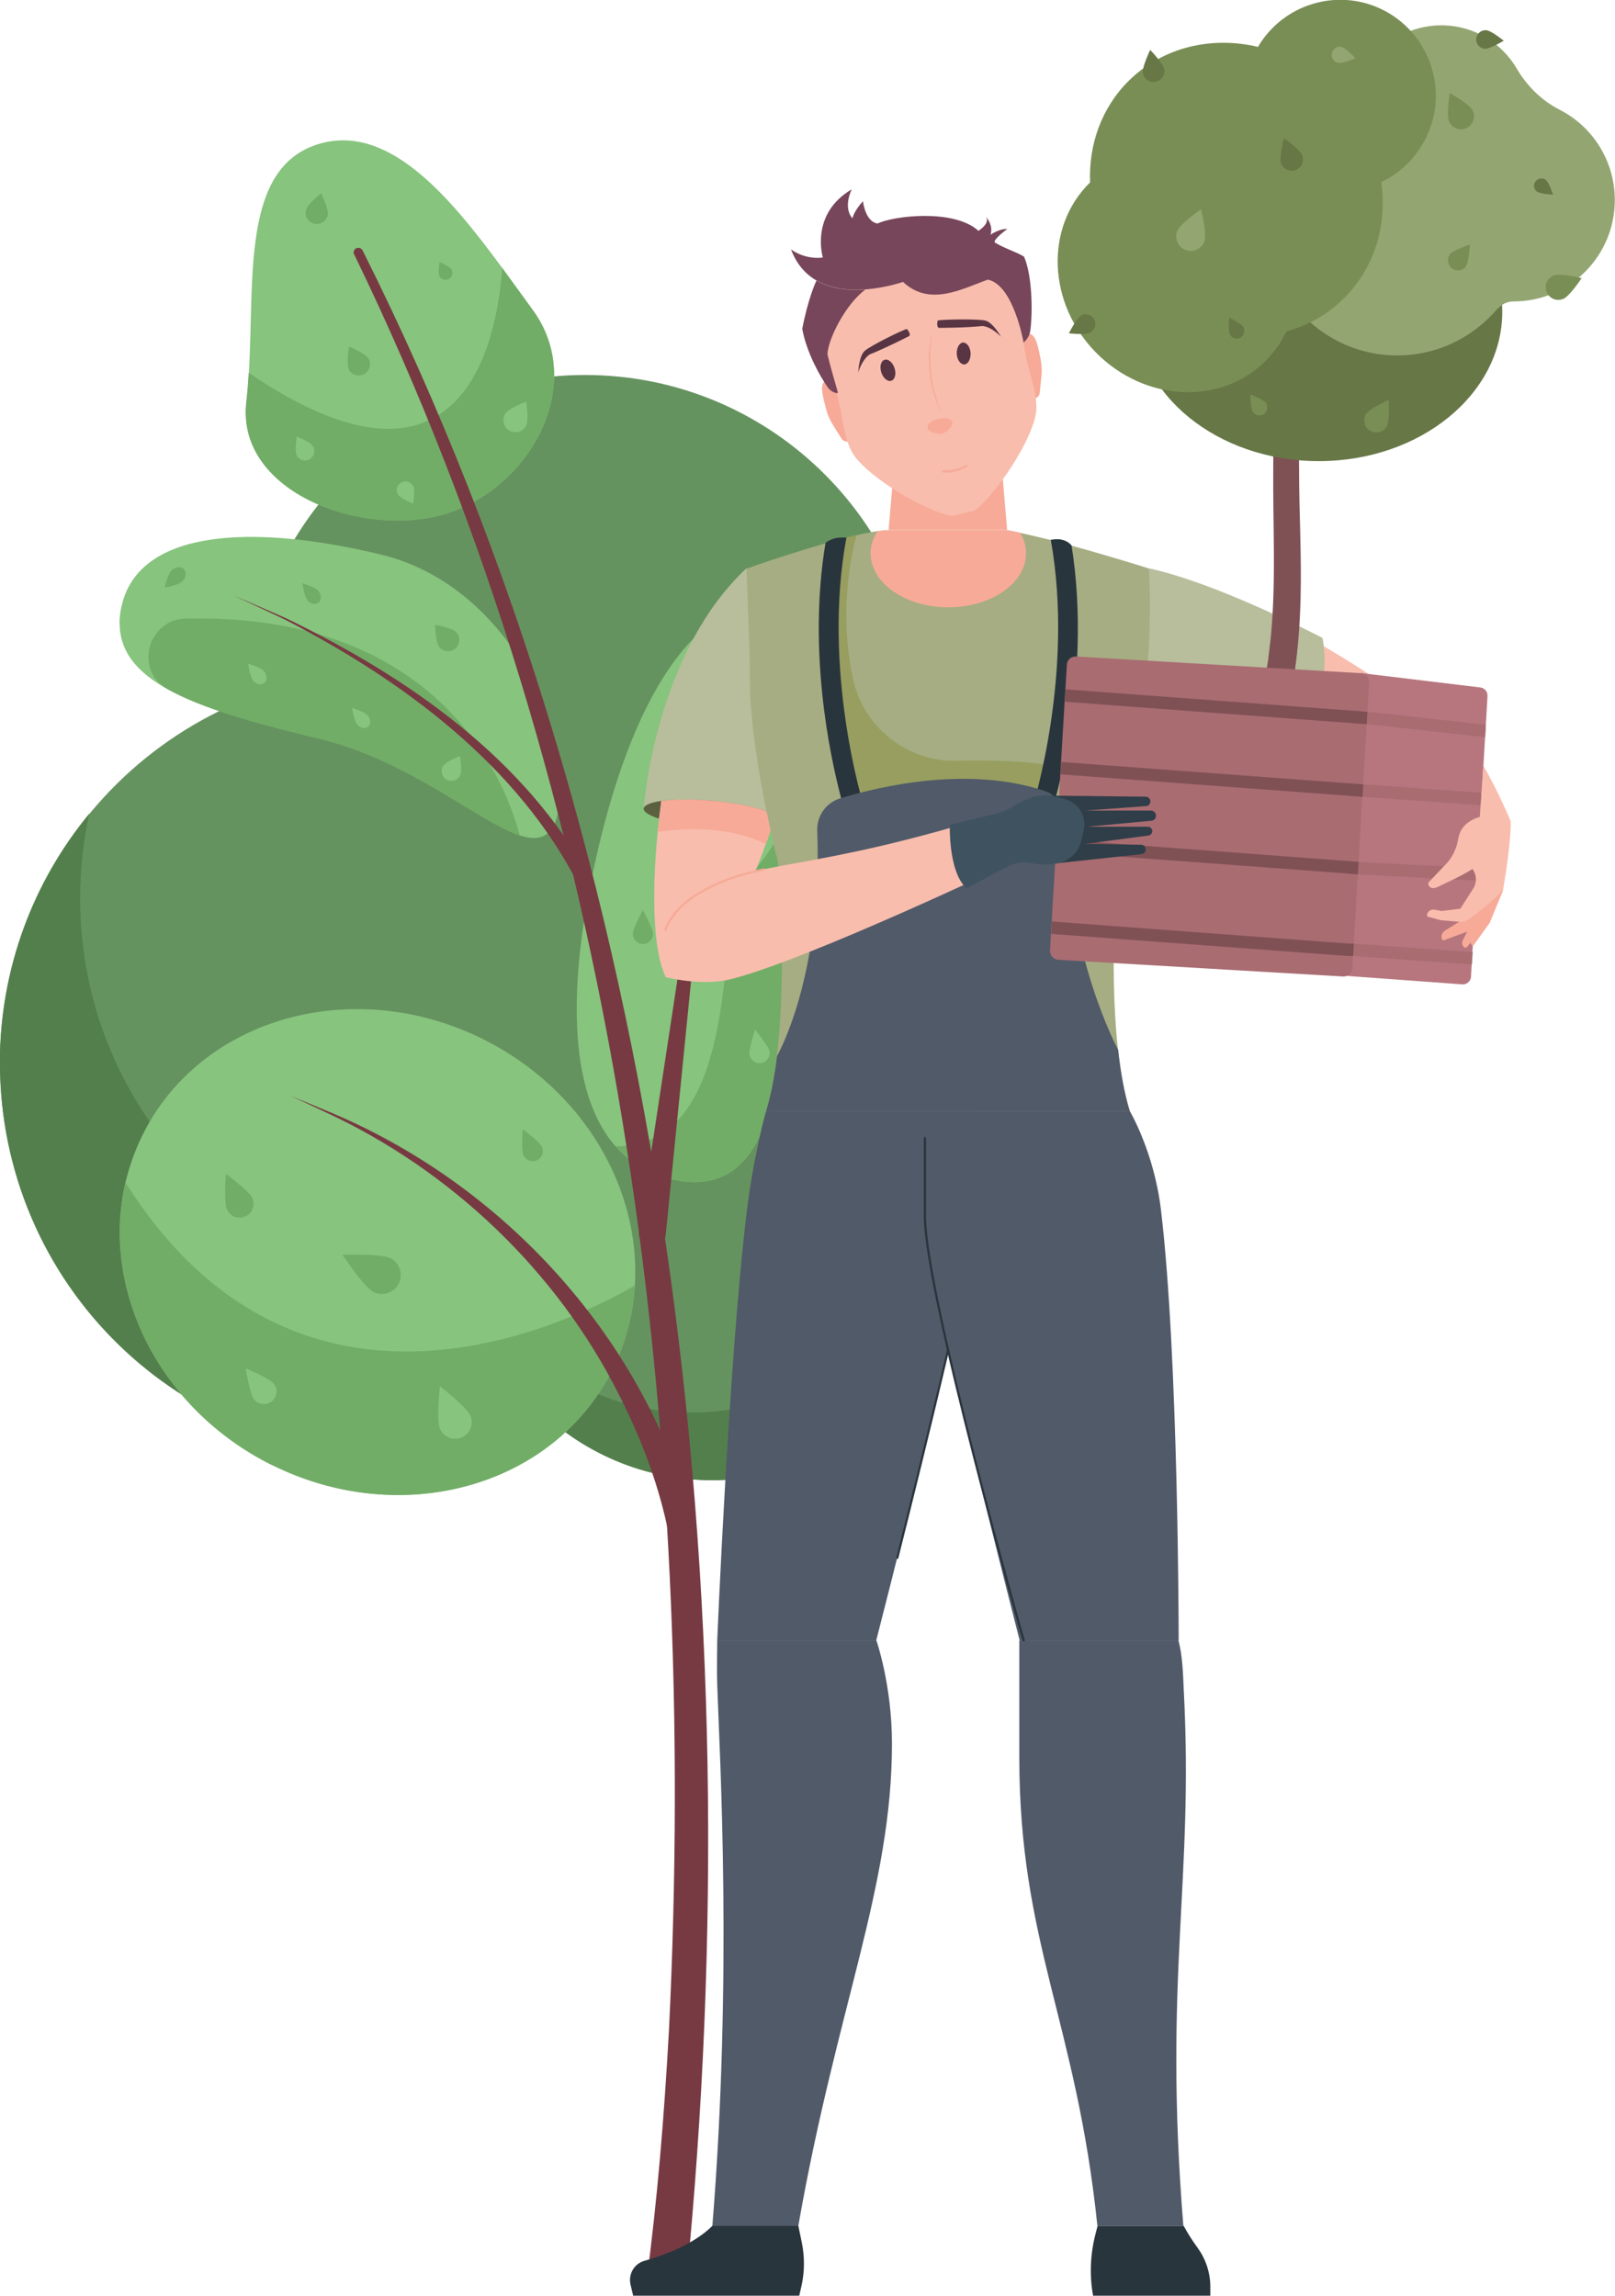 <svg xmlns="http://www.w3.org/2000/svg" width="422" height="600" viewBox="0 0 422 600" fill="none"><g clip-path="url(#clip0_407_2)"><path d="M125.559 377.77C180.558 364.88 214.719 309.737 201.86 254.604C189 199.472 133.99 165.229 78.991 178.119C23.992 191.01 -10.169 246.153 2.691 301.285C15.55 356.417 70.56 390.661 125.559 377.77Z" fill="#65935F"></path><path d="M-1.69873e-05 277.878C-1.69873e-05 334.483 45.801 380.396 102.27 380.396C151.106 380.396 191.965 346.06 202.045 300.147C183.304 322.858 154.971 337.328 123.214 337.328C66.745 337.328 20.943 291.416 20.943 234.859C20.943 227.207 21.775 219.801 23.341 212.639C8.71 230.347 -0.049 253.107 -0.049 277.927L-1.69873e-05 277.878Z" fill="#537F4C"></path><path d="M152.867 275.768C201.837 275.768 241.534 235.975 241.534 186.887C241.534 137.799 201.837 98.005 152.867 98.005C103.898 98.005 64.2 137.799 64.2 186.887C64.2 235.975 103.898 275.768 152.867 275.768Z" fill="#65935F"></path><path d="M246.162 346.781C260.027 313.539 244.384 275.324 211.223 261.426C178.061 247.527 139.939 263.208 126.074 296.45C112.209 329.691 127.852 367.906 161.013 381.805C194.175 395.703 232.297 380.023 246.162 346.781Z" fill="#65935F"></path><path d="M121.746 331.393C126.492 362.786 153.504 386.871 186.142 386.871C222.059 386.871 251.223 357.685 251.223 321.632C251.223 311.821 249.07 302.502 245.204 294.163C245.645 297.351 245.889 300.638 245.889 303.924C245.889 339.928 216.774 369.163 180.808 369.163C154.629 369.163 132.071 353.712 121.746 331.393Z" fill="#537F4C"></path><path d="M31.268 162.999C31.317 178.94 52.75 185.661 83.676 193.116C106.821 198.708 125.024 214.748 135.79 218.329C140.879 219.997 144.304 218.869 145.772 212.639C150.47 193.067 133.539 153.188 99.579 144.948C65.57 136.756 36.602 138.473 31.855 158.044C31.415 159.81 31.219 161.429 31.219 162.999H31.268Z" fill="#87C47E"></path><path d="M160.843 299.608C164.66 303.875 169.602 306.916 175.866 308.29C203.073 314.372 206.351 278.123 204.149 235.546C228.078 196.06 236.739 163.784 209.532 157.701C208.309 157.407 207.134 157.211 205.911 157.063C180.759 154.415 164.513 184.925 155.657 224.657C148.463 256.638 148.219 285.284 160.843 299.608Z" fill="#87C47E"></path><path d="M116.95 134.107C138.775 127.191 153.308 100.311 139.215 81.033C136.622 77.502 133.979 73.774 131.239 70.046C117.244 51.014 101.243 31.982 82.991 37.721C63.173 43.999 66.5 72.302 65.032 97.417C64.885 100.016 64.69 102.567 64.396 105.069C61.656 128.761 95.126 141.024 116.95 134.156V134.107Z" fill="#87C47E"></path><path d="M71.002 382.848C104.913 399.771 144.793 388.587 160.061 357.93C163.535 350.867 165.443 343.46 165.884 336.004C167.449 310.693 152.476 284.745 126.346 271.648C92.435 254.725 52.554 265.86 37.287 296.566C35.281 300.589 33.813 304.807 32.785 309.026C26.277 337.034 41.544 368.133 71.002 382.848Z" fill="#87C47E"></path><path d="M71.002 382.848C104.913 399.771 144.793 388.587 160.061 357.93C163.535 350.867 165.443 343.46 165.884 336.004C145.821 347.482 77.119 379.366 32.785 309.075C26.277 337.083 41.544 368.182 71.002 382.897V382.848Z" fill="#71AD66"></path><path d="M116.95 134.107C138.775 127.191 153.308 100.311 139.215 81.033C136.622 77.502 133.979 73.774 131.239 70.046C129.82 89.666 120.767 135.481 64.983 97.417C64.837 100.016 64.641 102.567 64.347 105.069C61.607 128.761 95.077 141.024 116.901 134.156L116.95 134.107Z" fill="#71AD66"></path><path d="M160.843 299.608C164.66 303.875 169.602 306.916 175.866 308.29C203.073 314.372 206.351 278.123 204.149 235.546C228.078 196.06 236.739 163.784 209.532 157.701C208.309 157.407 207.134 157.211 205.911 157.063C209.532 171.534 217.361 213.816 190.888 232.946C189.469 265.222 186.631 299.509 160.843 299.608Z" fill="#71AD66"></path><path d="M92.582 66.563C162.165 209.941 182.521 372.842 174.789 530.837C173.566 552.763 171.805 574.738 168.917 596.321H179.34C196.858 418.214 175.523 226.57 94.735 65.435C94.392 64.846 93.707 64.601 93.071 64.895C92.484 65.19 92.239 65.925 92.533 66.514L92.582 66.563Z" fill="#773A42"></path><path d="M48.493 161.674C38.608 161.92 35.036 175.213 43.697 180.069C52.995 185.268 66.941 189.094 83.676 193.116C106.821 198.708 125.024 214.748 135.79 218.329C132.658 206.164 116.363 160.105 48.493 161.674Z" fill="#71AD66"></path><path d="M181.689 399.918C169.26 350.474 131.728 309.271 85.046 290.19L75.847 286.364L84.85 290.582C117.684 305.739 145.527 332.178 161.773 364.601C167.743 376.275 172.441 388.931 174.838 401.439C175.768 406.001 182.717 404.578 181.689 399.967V399.918Z" fill="#773A42"></path><path d="M173.958 322.711L187.512 186.887L167.009 321.828C166.373 326.488 173.37 327.42 173.958 322.711Z" fill="#773A42"></path><path d="M154.482 230.052C137.356 198.267 106.528 176.929 74.819 161.625C70.219 159.565 65.57 157.603 60.922 155.592C65.473 157.75 70.072 159.81 74.623 162.018C105.255 177.861 135.398 200.082 151.253 231.426C152.084 233.682 155.559 232.26 154.482 230.052Z" fill="#773A42"></path><path d="M97.524 337.672C99.922 338.898 102.907 337.966 104.179 335.513C105.402 333.061 104.472 330.118 102.026 328.842C99.628 327.616 89.499 327.959 89.499 327.959C89.499 327.959 95.077 336.396 97.524 337.623V337.672Z" fill="#71AD66"></path><path d="M197.005 199.935C197.348 202.044 199.354 203.466 201.409 203.123C203.513 202.78 204.932 200.768 204.59 198.708C204.247 196.648 199.305 190.468 199.305 190.468C199.305 190.468 196.663 197.923 197.005 199.984V199.935Z" fill="#71AD66"></path><path d="M215.306 178.45C214.23 179.823 214.523 181.785 215.893 182.865C217.263 183.944 219.221 183.649 220.297 182.276C221.374 180.903 222.304 174.526 222.304 174.526C222.304 174.526 216.383 177.077 215.355 178.45H215.306Z" fill="#87C47E"></path><path d="M114.944 373.381C115.874 375.589 118.418 376.619 120.62 375.687C122.822 374.755 123.85 372.204 122.92 369.997C121.991 367.789 114.944 362.296 114.944 362.296C114.944 362.296 113.965 371.174 114.944 373.381Z" fill="#87C47E"></path><path d="M66.402 365.729C67.528 367.152 69.583 367.397 71.002 366.269C72.421 365.141 72.666 363.08 71.54 361.658C70.415 360.235 64.2 357.636 64.2 357.636C64.2 357.636 65.277 364.307 66.353 365.729H66.402Z" fill="#87C47E"></path><path d="M59.307 316.138C60.139 317.953 62.292 318.738 64.151 317.904C65.962 317.07 66.745 314.912 65.913 313.048C65.081 311.233 59.013 306.818 59.013 306.818C59.013 306.818 58.475 314.274 59.307 316.089V316.138Z" fill="#71AD66"></path><path d="M136.817 301.962C137.453 303.286 139.019 303.875 140.34 303.237C141.662 302.6 142.249 301.03 141.613 299.706C140.977 298.381 136.573 295.144 136.573 295.144C136.573 295.144 136.181 300.589 136.768 301.913L136.817 301.962Z" fill="#71AD66"></path><path d="M165.345 244.081C165.345 245.553 166.52 246.73 167.988 246.73C169.456 246.73 170.63 245.553 170.63 244.081C170.63 242.61 167.988 237.852 167.988 237.852C167.988 237.852 165.345 242.61 165.345 244.081Z" fill="#71AD66"></path><path d="M195.88 275.719C196.173 277.142 197.543 278.123 198.962 277.829C200.381 277.534 201.36 276.161 201.067 274.738C200.773 273.316 197.299 269.097 197.299 269.097C197.299 269.097 195.586 274.297 195.831 275.719H195.88Z" fill="#87C47E"></path><path d="M114.846 169.179C115.923 170.406 117.782 170.553 119.006 169.474C120.229 168.394 120.376 166.53 119.299 165.304C118.223 164.078 113.672 163.293 113.672 163.293C113.672 163.293 113.77 167.953 114.846 169.179Z" fill="#71AD66"></path><path d="M91.163 96.632C91.945 98.054 93.756 98.545 95.175 97.76C96.594 96.975 97.084 95.16 96.301 93.738C95.518 92.315 91.212 90.598 91.212 90.598C91.212 90.598 90.38 95.16 91.212 96.583L91.163 96.632Z" fill="#71AD66"></path><path d="M77.559 119.097C78.244 120.275 79.712 120.716 80.887 120.029C82.061 119.343 82.501 117.871 81.816 116.694C81.131 115.517 77.559 114.094 77.559 114.094C77.559 114.094 76.874 117.92 77.559 119.097Z" fill="#87C47E"></path><path d="M131.973 108.208C131.092 109.729 131.581 111.642 133.098 112.525C134.615 113.407 136.524 112.917 137.404 111.396C138.285 109.876 137.502 104.971 137.502 104.971C137.502 104.971 132.854 106.687 131.924 108.208H131.973Z" fill="#87C47E"></path><path d="M107.947 126.995C107.359 125.916 105.94 125.474 104.864 126.112C103.738 126.7 103.347 128.123 103.983 129.202C104.57 130.281 107.947 131.655 107.947 131.655C107.947 131.655 108.583 128.123 107.947 126.995Z" fill="#87C47E"></path><path d="M79.908 54.938C79.565 56.508 80.544 58.126 82.11 58.47C83.676 58.813 85.291 57.832 85.633 56.262C85.976 54.693 83.921 50.523 83.921 50.523C83.921 50.523 80.251 53.368 79.908 54.987V54.938Z" fill="#71AD66"></path><path d="M114.846 72.204C115.336 73.087 116.412 73.381 117.293 72.891C118.174 72.4 118.467 71.321 117.978 70.438C117.489 69.555 114.846 68.525 114.846 68.525C114.846 68.525 114.357 71.321 114.846 72.204Z" fill="#71AD66"></path><path d="M93.316 189.339C94.147 190.32 95.469 190.566 96.203 189.928C96.937 189.29 96.888 187.966 96.056 186.985C95.224 186.004 91.994 185.023 91.994 185.023C91.994 185.023 92.484 188.358 93.316 189.339Z" fill="#87C47E"></path><path d="M80.299 156.916C81.131 157.897 82.501 158.143 83.284 157.456C84.067 156.769 84.018 155.445 83.186 154.415C82.355 153.434 79.027 152.453 79.027 152.453C79.027 152.453 79.468 155.886 80.348 156.867L80.299 156.916Z" fill="#71AD66"></path><path d="M47.612 151.962C48.64 151.03 48.835 149.559 48.052 148.774C47.27 147.989 45.85 148.087 44.872 149.068C43.844 150 43.012 153.581 43.012 153.581C43.012 153.581 46.633 152.943 47.612 151.962Z" fill="#71AD66"></path><path d="M66.109 177.91C66.941 178.891 68.311 179.137 69.094 178.45C69.877 177.763 69.828 176.439 68.996 175.409C68.164 174.428 64.837 173.447 64.837 173.447C64.837 173.447 65.277 176.88 66.158 177.861L66.109 177.91Z" fill="#87C47E"></path><path d="M115.727 200.278C115.042 201.504 115.482 203.074 116.706 203.761C117.929 204.447 119.495 204.006 120.18 202.78C120.865 201.553 120.18 197.58 120.18 197.58C120.18 197.58 116.412 199.052 115.727 200.278Z" fill="#87C47E"></path><path d="M203.269 214.258C203.269 214.797 202.681 215.239 201.752 215.582C198.962 216.612 192.699 217.005 185.408 216.367C180.074 215.925 175.377 215.043 172.196 213.963C169.602 213.129 168.086 212.148 168.183 211.266C168.281 210.383 169.994 209.696 172.783 209.303C176.062 208.862 180.808 208.764 185.995 209.254C193.775 209.941 200.235 211.511 202.437 213.129C202.926 213.522 203.22 213.865 203.22 214.258H203.269Z" fill="#5B603F"></path><path d="M203.269 158.731V214.258C203.269 213.865 203.024 213.522 202.486 213.13C200.333 211.511 193.824 209.941 186.044 209.254C180.808 208.813 176.111 208.862 172.832 209.303C170.043 209.696 168.33 210.383 168.232 211.266C168.232 211.266 168.232 211.069 168.232 210.726C168.673 205.968 172.587 169.523 195.048 148.528L203.22 158.731H203.269Z" fill="#B8BD9B"></path><path d="M375.905 214.503L384.37 196.01C384.37 196.01 346.545 162.459 300.254 148.528C295.899 184.63 292.865 183.699 292.865 183.699C292.865 183.699 320.757 187.279 375.856 214.503H375.905Z" fill="#F8BDAD"></path><path d="M295.263 290.484C295.263 290.484 301.526 301.079 303.337 316.04C307.986 354.595 307.986 428.761 307.986 428.761H266.441C266.441 428.761 240.654 328.303 240.654 317.855V290.484H295.312H295.263Z" fill="#515A69"></path><path d="M307.937 428.761C309.013 432.93 309.111 437.198 309.307 441.514C311.998 492.086 303.924 516.416 309.209 581.753H286.749C281.219 528.336 266.344 507.734 266.344 459.271V428.761H307.888H307.937Z" fill="#515A69"></path><path d="M345.566 166.727C345.566 166.727 349.921 185.906 333.822 199.15C311.509 205.772 297.905 196.256 297.905 196.256L290.761 175.997L291.838 162.508L300.254 148.578C300.254 148.578 314.787 150.981 345.566 166.727Z" fill="#B8BD9B"></path><path d="M202.486 213.13C202.241 213.963 201.996 214.748 201.752 215.582C201.213 217.299 200.675 218.967 200.088 220.634C194.412 236.92 185.897 251.488 174.006 255.461C170.679 248.839 170.239 233.878 171.853 217.446C171.951 216.318 172.098 215.141 172.196 214.012C172.392 212.492 172.587 210.922 172.783 209.353C176.062 208.911 180.808 208.813 185.995 209.303C193.775 209.99 200.235 211.56 202.437 213.179L202.486 213.13Z" fill="#F8BDAD"></path><path d="M263.163 138.522H232.188L236.25 91.04H259.15L263.163 138.522Z" fill="#F7AA97"></path><path d="M292.033 225C292.033 225 289.636 251.831 292.131 274.346C292.767 280.183 293.746 285.775 295.214 290.484H200.088C201.409 286.216 202.339 281.262 202.975 276.014C205.813 253.205 203.269 225.049 203.269 225.049H203.22C203.22 225.049 202.388 221.861 201.311 216.956C200.969 215.484 200.626 213.816 200.284 212.05C198.277 202.24 195.978 188.702 195.978 177.959C195.978 170.258 195.048 148.627 195.048 148.627C195.048 148.627 200.137 146.812 206.645 144.751C209.483 143.869 212.615 142.888 215.698 142.005C217.557 141.465 219.368 140.974 221.178 140.533C222.059 140.288 222.94 140.092 223.772 139.895C225.827 139.405 227.686 139.061 229.252 138.816C230.378 138.669 231.356 138.571 232.139 138.571H263.114C264.19 138.767 265.316 138.963 266.539 139.258C268.986 139.797 271.677 140.435 274.466 141.122C276.277 141.563 278.087 142.054 279.898 142.593C290.321 145.438 300.205 148.577 300.205 148.577C300.205 148.577 302.065 177.42 295.752 196.697L292.033 225.049V225Z" fill="#A6AD82"></path><path d="M274.662 200.082L270.601 209.353L223.576 211.854H222.646L219.661 207.93C216.872 197.188 211.098 170.062 215.746 141.956C217.606 141.416 219.416 140.925 221.227 140.484C222.108 140.239 222.989 140.043 223.82 139.846C222.597 144.31 219.074 159.565 222.842 177.273C225.582 190.173 237.13 199.248 250.293 198.855C266.539 198.414 274.711 200.082 274.711 200.082H274.662Z" fill="#979E5F"></path><path d="M225.876 211.118L223.576 211.854L220.982 212.688C220.885 212.394 220.346 210.726 219.612 207.93C216.823 197.188 211.049 170.062 215.698 141.956C216.187 141.367 217.263 140.974 218.046 140.729C219.123 140.435 220.199 140.484 221.178 140.484C214.67 175.458 225.729 210.775 225.827 211.118H225.876Z" fill="#29353D"></path><path d="M274.613 212.688L269.769 211.118C269.867 210.775 280.828 175.85 274.564 141.073C275.739 140.925 276.522 140.827 277.5 141.073C278.332 141.269 279.213 141.661 279.996 142.544C285.623 177.763 275.103 211.266 274.662 212.688H274.613Z" fill="#29353D"></path><path d="M295.263 290.484H200.137C201.458 286.216 202.388 281.262 203.024 276.014C203.024 276.014 214.964 255.51 213.545 217.103C213.398 213.277 215.844 209.794 219.514 208.666C230.329 205.379 253.132 200.131 272.901 206.704C276.326 207.832 278.626 211.069 278.626 214.699C278.626 249.526 292.18 274.395 292.18 274.395C292.816 280.232 293.795 285.824 295.263 290.533V290.484Z" fill="#515A69"></path><path d="M328.293 188.407L330.054 180.461C330.446 178.107 331.033 174.771 331.376 172.417C331.62 169.964 332.11 166.727 332.256 164.323C333.382 150.54 332.599 136.903 332.697 122.874C332.599 100.409 335.731 77.845 340.918 56.017L346.79 57.391C341.896 78.924 339.107 100.752 339.45 122.874C339.45 133.911 340.135 145.046 339.841 156.377C339.694 162.704 339.205 169.228 338.324 175.507C338.128 176.929 337.541 180.412 337.346 181.835L335.584 190.173L328.342 188.407H328.293Z" fill="#7F5155"></path><path d="M200.137 290.484C200.137 290.484 196.907 301.913 195.097 316.874C190.448 355.428 187.414 428.761 187.414 428.761H228.958C228.958 428.761 254.746 328.303 254.746 317.855V290.484H200.088H200.137Z" fill="#515A69"></path><path d="M234.439 407.423C234.439 407.423 234.439 407.423 234.39 407.423C234.243 407.423 234.145 407.227 234.194 407.08C237.913 392.315 243.198 370.978 247.455 352.829C247.455 352.681 247.651 352.583 247.798 352.632C247.945 352.632 248.042 352.829 247.994 352.976C243.736 371.125 238.452 392.511 234.733 407.227C234.733 407.374 234.586 407.423 234.488 407.423H234.439Z" fill="#29353D"></path><path d="M187.414 428.761C187.414 431.949 187.267 436.118 187.414 440.435C188.05 458.878 191.427 516.416 186.142 581.753H208.602C218.634 524.509 233.069 493.313 233.069 455.69C233.069 440.386 229.007 428.761 229.007 428.761H187.463H187.414Z" fill="#515A69"></path><path d="M186.142 581.753C181.249 586.609 173.468 589.454 168.428 590.876C165.737 591.612 164.122 594.359 164.758 597.106L165.443 600H208.847L209.434 597.4C210.266 593.721 210.266 589.895 209.532 586.216L208.602 581.704H186.142V581.753Z" fill="#29353D"></path><path d="M388.676 182.031L388.383 187.23L388.187 190.468L387.257 206.115L387.062 209.353L386.083 226.422L385.887 229.66L384.811 247.711L384.615 250.948L384.37 255.265C384.321 256.442 383.245 257.374 382.07 257.276L351.977 255.069L349.138 254.872L349.579 249.624L349.872 246.387L351.34 228.237L351.634 225L353.004 208.028L353.298 204.791L354.57 189.094L354.815 185.857L355.647 175.948H355.94L386.817 179.676C387.942 179.823 388.774 180.804 388.676 181.933V182.031Z" fill="#B7767E"></path><path d="M357.751 178.352L357.31 186.004L357.115 189.241L356.185 204.938L355.989 208.175L355.01 225.196L354.815 228.434L353.738 246.534L353.542 249.771L353.347 253.058C353.298 253.94 352.711 254.676 351.977 255.02C351.683 255.167 351.34 255.216 350.949 255.216L276.522 250.85C275.249 250.752 274.32 249.722 274.369 248.447L274.613 244.032L274.809 240.746L275.885 222.547L276.081 219.31L277.06 202.338L277.256 199.101L278.185 183.404L278.381 180.167L278.773 173.741C278.821 172.466 279.898 171.534 281.17 171.583L355.598 175.948H355.891C357.017 176.194 357.8 177.175 357.751 178.352Z" fill="#A96C71"></path><path d="M286.798 581.753L286.259 583.862C284.889 589.16 284.644 594.653 285.623 600H316.255V597.646C316.255 594.016 315.081 590.484 312.977 587.541C311.705 585.824 310.334 583.715 309.307 581.753H286.846H286.798Z" fill="#29353D"></path><path d="M394.744 214.65C394.744 214.65 391.906 207.685 387.6 200.082L386.67 213.522L394.744 214.65Z" fill="#F8BDAD"></path><path d="M174.055 255.461C174.055 255.461 167.792 242.217 182.668 233.388C198.571 223.97 210.462 228.63 263.163 211.903L266.05 224.657C266.05 224.657 211 250.948 190.839 255.952C183.304 257.816 174.055 255.412 174.055 255.412V255.461Z" fill="#F8BDAD"></path><path d="M173.811 243.247C173.811 243.247 173.762 243.247 173.713 243.247C173.566 243.198 173.517 243.051 173.566 242.904C175.083 239.078 178.068 235.791 182.521 233.192C188.246 229.807 193.482 228.237 199.599 226.962C199.745 226.962 199.892 227.011 199.941 227.158C199.941 227.305 199.892 227.453 199.745 227.502C193.678 228.777 188.491 230.347 182.814 233.682C178.508 236.233 175.572 239.421 174.104 243.149C174.104 243.247 173.958 243.345 173.86 243.345L173.811 243.247Z" fill="#F7AA97"></path><path d="M174.055 255.461C174.055 255.461 171.266 249.575 173.86 243.002L174.055 255.461Z" fill="#F8BDAD"></path><path d="M268.105 144.604C268.105 152.404 259.003 158.731 247.798 158.731C236.592 158.731 227.49 152.404 227.49 144.604C227.49 142.544 228.127 140.582 229.301 138.816C230.426 138.669 231.405 138.571 232.188 138.571H263.163C264.239 138.767 265.365 138.963 266.588 139.258C267.567 140.925 268.105 142.74 268.105 144.653V144.604Z" fill="#F7AA97"></path><path d="M388.236 189.438L388.089 192.675L358.436 189.388L357.115 189.29L357.31 186.053L358.68 186.151L388.236 189.438Z" fill="#A96C71"></path><path d="M357.31 186.053L357.115 189.29L354.57 189.094L278.234 183.404L278.43 180.167L354.815 185.857L357.31 186.053Z" fill="#7F5155"></path><path d="M387.062 207.194L386.866 210.432L356.038 208.273L356.234 204.987L387.062 207.194Z" fill="#A96C71"></path><path d="M356.234 204.987L356.038 208.273H355.94L353.004 208.028L277.109 202.387L277.304 199.15L353.249 204.791L356.136 204.987H356.234Z" fill="#7F5155"></path><path d="M386.181 226.864L385.985 230.15L356.674 228.63L354.815 228.532L355.01 225.245L356.87 225.392L386.181 226.864Z" fill="#A96C71"></path><path d="M355.01 225.245L354.815 228.532L351.34 228.237L275.934 222.646L276.13 219.359L351.634 225L355.01 225.245Z" fill="#7F5155"></path><path d="M384.811 248.839L384.615 252.077L353.591 249.869L353.787 246.632L384.811 248.839Z" fill="#A96C71"></path><path d="M353.787 246.632L353.591 249.869L351.634 249.82L349.579 249.673L274.662 244.081L274.858 240.844L349.872 246.436L351.83 246.583L353.787 246.632Z" fill="#7F5155"></path><path d="M392.738 232.75L389.264 241.187L385.006 247.122C385.006 247.122 384.762 247.22 384.664 247.122C384.224 246.632 384.126 245.896 384.468 245.307L391.612 233.192L392.738 232.75Z" fill="#F7AA97"></path><path d="M392.738 232.75L388.823 240.647C388.823 240.647 388.676 240.893 388.579 240.991L383.294 247.564C383.294 247.564 382.902 247.76 382.756 247.662H382.658C382.07 247.171 381.875 246.436 382.217 245.798L385.692 238.833L392.738 232.75Z" fill="#F7AA97"></path><path d="M392.738 232.75L386.132 241.923C385.789 242.413 385.349 242.757 384.811 242.953L377.275 245.749C377.275 245.749 376.883 245.749 376.786 245.553C376.443 244.719 376.786 243.738 377.569 243.247L383.098 239.765L387.991 231.181L392.738 232.799V232.75Z" fill="#F7AA97"></path><path d="M394.744 214.65C394.744 214.65 394.989 219.604 392.738 232.701C389.215 236.282 385.349 239.127 383.636 240.353C383 240.795 382.266 240.991 381.532 240.942L376.443 240.5L373.165 239.617C373.165 239.617 372.822 239.372 372.871 239.127C373.018 238.195 373.899 237.606 374.828 237.753L376.688 238.097L381.581 237.508L384.811 232.456C385.838 231.033 385.936 229.12 385.055 227.6C382.511 223.234 381.875 219.801 381.875 219.801L386.719 213.473L394.793 214.601L394.744 214.65Z" fill="#F8BDAD"></path><path d="M387.796 225.049C385.496 226.766 383.049 228.237 380.456 229.513L375.66 231.818C374.633 232.26 373.703 232.309 373.262 231.279C373.165 230.984 373.213 230.69 373.409 230.494L378.254 225.392C379.575 223.823 380.505 221.91 380.896 219.899C381.092 218.819 381.385 217.691 381.777 217.054C383.294 214.258 386.67 213.522 386.67 213.522L389.313 218.869C390.389 221.027 389.753 223.627 387.796 225.049Z" fill="#F8BDAD"></path><path d="M344.588 120.52C371.072 120.52 392.542 103.039 392.542 81.475C392.542 59.911 371.072 42.43 344.588 42.43C318.103 42.43 296.633 59.911 296.633 81.475C296.633 103.039 318.103 120.52 344.588 120.52Z" fill="#677746"></path><path d="M391.368 80.69C392.396 79.464 393.912 78.777 395.527 78.777C410.109 78.777 421.951 66.906 421.951 52.289C421.951 41.988 416.079 33.012 407.467 28.646C402.769 26.243 398.953 22.417 396.31 17.904C392.347 11.135 385.007 6.622 376.639 6.622C368.271 6.622 361.176 11.037 357.164 17.61C354.13 22.613 350.166 26.978 345.371 30.363C336.514 36.593 330.74 46.893 330.74 58.519C330.74 77.256 346.007 92.708 364.699 92.904C375.367 93.002 384.909 88.244 391.27 80.69H391.368Z" fill="#93A571"></path><path d="M328.733 12.263C316.647 9.369 303.924 12.263 294.969 21.092C287.776 28.205 284.449 37.868 284.84 47.678C284.791 47.727 284.742 47.776 284.693 47.825C272.949 59.451 273.732 79.317 286.406 92.168C299.08 105.02 318.898 106.05 330.642 94.375C332.942 92.07 334.801 89.47 336.122 86.625C341.701 85.105 346.839 82.26 351.145 77.992C359.268 69.948 362.497 58.715 360.931 47.58C365.923 45.226 370.131 41.154 372.724 35.808C378.694 23.349 373.409 8.388 360.98 2.404C349.236 -3.237 335.241 1.177 328.733 12.214V12.263Z" fill="#798E55"></path><path d="M314.689 63.13C313.955 65.092 311.753 66.073 309.796 65.337C307.839 64.601 306.86 62.394 307.594 60.432C308.328 58.47 313.809 54.693 313.809 54.693C313.809 54.693 315.472 61.118 314.689 63.08V63.13Z" fill="#93A571"></path><path d="M340.282 40.615C340.869 42.135 340.086 43.852 338.569 44.441C337.052 45.029 335.339 44.245 334.752 42.724C334.165 41.203 335.486 36.151 335.486 36.151C335.486 36.151 339.743 39.094 340.331 40.615H340.282Z" fill="#677746"></path><path d="M349.628 16.432C348.502 16.187 347.768 15.059 348.013 13.882C348.258 12.704 349.383 12.018 350.558 12.263C351.683 12.508 354.179 15.255 354.179 15.255C354.179 15.255 350.753 16.678 349.628 16.432Z" fill="#93A571"></path><path d="M304.218 18.149C304.462 19.67 303.435 21.141 301.869 21.387C300.352 21.632 298.884 20.602 298.639 19.032C298.395 17.511 300.548 13.048 300.548 13.048C300.548 13.048 303.973 16.579 304.218 18.149Z" fill="#677746"></path><path d="M282.491 82.456C283.715 81.769 285.232 82.26 285.917 83.486C286.602 84.712 286.113 86.233 284.889 86.92C283.666 87.606 279.311 87.116 279.311 87.116C279.311 87.116 281.268 83.143 282.491 82.505V82.456Z" fill="#677746"></path><path d="M362.302 111.494C361.421 113.015 359.463 113.457 357.995 112.574C356.479 111.691 356.038 109.729 356.919 108.257C357.8 106.785 362.84 104.529 362.84 104.529C362.84 104.529 363.231 110.023 362.35 111.543L362.302 111.494Z" fill="#798E55"></path><path d="M383.049 69.653C382.168 70.782 380.554 71.027 379.379 70.144C378.254 69.261 378.009 67.642 378.89 66.465C379.771 65.337 384.077 63.914 384.077 63.914C384.077 63.914 383.881 68.476 383 69.604L383.049 69.653Z" fill="#798E55"></path><path d="M324.868 85.497C325.406 86.478 325.063 87.704 324.134 88.244C323.155 88.784 321.932 88.44 321.393 87.508C320.855 86.527 321.149 82.995 321.149 82.995C321.149 82.995 324.329 84.516 324.917 85.497H324.868Z" fill="#677746"></path><path d="M330.789 105.314C331.425 106.246 331.229 107.57 330.25 108.208C329.321 108.846 327.999 108.649 327.363 107.668C326.727 106.736 326.727 103.107 326.727 103.107C326.727 103.107 330.103 104.333 330.789 105.314Z" fill="#798E55"></path><path d="M384.811 28.891C385.643 30.608 384.909 32.619 383.245 33.453C381.532 34.287 379.526 33.551 378.694 31.884C377.862 30.167 378.841 24.33 378.841 24.33C378.841 24.33 384.028 27.224 384.86 28.941L384.811 28.891Z" fill="#798E55"></path><path d="M387.992 12.753C386.67 12.655 385.643 11.527 385.741 10.154C385.838 8.829 386.964 7.799 388.334 7.897C389.704 7.995 392.934 10.644 392.934 10.644C392.934 10.644 389.313 12.803 387.992 12.753Z" fill="#677746"></path><path d="M408.397 78.139C406.684 78.826 404.775 77.992 404.139 76.275C403.454 74.558 404.286 72.645 405.999 72.008C407.711 71.321 413.29 72.695 413.29 72.695C413.29 72.695 410.109 77.502 408.445 78.139H408.397Z" fill="#798E55"></path><path d="M401.595 50.082C400.763 49.444 400.567 48.267 401.252 47.384C401.888 46.55 403.112 46.354 403.944 47.041C404.776 47.678 405.803 50.867 405.803 50.867C405.803 50.867 402.476 50.719 401.644 50.082H401.595Z" fill="#677746"></path><path d="M264.435 96.436C264.68 100.016 266.98 102.812 269.133 103.99C270.209 104.578 271.579 103.891 271.677 102.665C271.824 101.488 271.971 99.869 272.166 97.956C272.264 96.681 272.166 95.406 271.971 94.13C271.09 89.568 270.503 87.018 268.301 87.165C265.805 87.361 264.044 91.481 264.435 96.436Z" fill="#F7AA97"></path><path d="M223.723 105.804C225.044 109.14 224.212 112.623 222.744 114.683C222.01 115.713 220.542 115.664 219.857 114.585C219.221 113.604 218.34 112.181 217.361 110.562C216.725 109.483 216.187 108.257 215.893 107.031C214.67 102.518 214.132 99.967 216.187 99.183C218.536 98.251 221.863 101.243 223.723 105.804Z" fill="#F7AA97"></path><path d="M267.175 85.595C267.175 85.595 267.175 85.939 267.175 86.135C267.469 95.209 270.992 100.752 270.796 106.933C270.601 113.162 261.988 126.995 255.627 132.685C255.089 133.175 254.404 133.568 253.67 133.715L249.608 134.647C248.874 134.794 248.091 134.794 247.406 134.598C239.185 132.243 225.435 123.561 222.548 118.018C220.199 113.555 220.297 108.404 218.438 102.175C218.291 101.733 218.193 101.341 218.046 100.899C217.704 99.869 217.263 98.79 216.774 97.711C216.725 97.564 216.627 97.368 216.578 97.22C213.006 88.636 214.915 79.317 220.493 72.842C222.646 70.34 225.386 68.231 228.518 66.808C228.91 66.612 229.301 66.465 229.692 66.318C230.769 65.876 231.845 65.533 233.02 65.288L238.403 64.061C252.544 60.775 266.343 71.076 267.126 85.595H267.175Z" fill="#F8BDAD"></path><path d="M248.189 109.581C248.874 109.925 249.07 110.857 248.63 111.445C248.091 112.181 247.21 113.064 246.134 113.309C245.057 113.555 243.883 113.113 243.051 112.721C242.366 112.377 242.17 111.494 242.611 110.857C243.1 110.219 243.932 109.778 245.253 109.483C246.574 109.189 247.504 109.189 248.189 109.532V109.581Z" fill="#F7AA97"></path><path d="M246.183 108.502C245.987 108.11 245.791 107.717 245.596 107.276C245.4 106.884 245.253 106.442 245.057 106.001C244.715 105.167 244.421 104.284 244.177 103.45C243.638 101.733 243.247 99.918 243.002 98.152C242.758 96.338 242.66 94.523 242.709 92.708C242.709 92.266 242.758 91.825 242.807 91.334C242.807 91.089 242.855 90.893 242.904 90.647V90.304C242.904 90.304 243.002 90.059 243.002 89.961L243.1 89.274L243.247 88.587V88.244L243.394 87.901L243.589 87.263L243.492 87.95V88.293L243.394 88.636L243.296 89.323L243.198 90.01C243.198 90.01 243.198 90.255 243.198 90.353V90.697C243.198 90.697 243.149 91.138 243.1 91.383C243.1 91.825 243.051 92.266 243.1 92.708C243.1 93.149 243.1 93.591 243.1 94.032C243.1 94.277 243.1 94.474 243.1 94.719V95.062V95.406C243.149 96.288 243.247 97.171 243.394 98.103C243.394 98.349 243.443 98.545 243.492 98.79L243.589 99.477C243.687 99.918 243.736 100.36 243.834 100.801C244.03 101.684 244.226 102.567 244.47 103.401C244.715 104.284 244.96 105.118 245.253 106.001C245.4 106.442 245.547 106.835 245.694 107.276C245.791 107.472 245.84 107.717 245.938 107.914C246.036 108.11 246.085 108.355 246.183 108.551V108.502Z" fill="#F7AA97"></path><path d="M236.983 85.988C238.109 87.312 237.62 87.802 237.62 87.802C237.62 87.802 231.307 91.04 227.197 92.659C225.142 94.13 224.261 97.319 224.261 97.319C224.261 97.319 224.408 93.051 225.974 91.678C227.539 90.304 236.201 86.037 236.983 85.988Z" fill="#593544"></path><path d="M245.009 83.78C244.617 85.497 245.302 85.693 245.302 85.693C245.302 85.693 252.348 85.693 256.801 85.203C259.297 85.546 261.548 87.999 261.548 87.999C261.548 87.999 259.493 84.271 257.438 83.78C255.382 83.29 245.743 83.486 245.009 83.78Z" fill="#593544"></path><path d="M267.469 89.568C267.469 89.568 264.875 74.46 258.123 73.087C251.37 75.49 242.953 80.249 235.956 73.676C235.956 73.676 231.552 75.245 226.071 75.638C221.961 75.932 217.214 75.54 213.3 73.283C210.511 71.665 208.162 69.114 206.694 65.19C210.804 68.084 215.012 67.299 215.012 67.299C215.012 67.299 211.538 55.968 222.548 49.493C220.199 54.742 222.744 57.047 222.744 57.047C222.744 57.047 223.086 55.232 225.484 52.583C225.925 55.674 227.246 58.126 229.301 58.42C233.46 56.409 249.266 54.496 255.676 60.334C258.465 58.42 257.976 57.096 257.633 56.655C258.172 57.243 259.542 59.205 258.808 61.364C261.352 59.647 263.212 59.843 263.212 59.843C263.212 59.843 259.689 62.394 259.884 63.326C262.331 64.895 265.218 65.68 267.567 67.054C269.72 71.861 269.867 81.475 269.23 86.331C269.084 87.606 268.399 88.734 267.42 89.568H267.469Z" fill="#77465A"></path><path d="M216.187 92.511C216.823 95.307 218.536 101.145 218.927 102.518C218.927 102.665 218.829 102.812 218.731 102.763C217.753 102.616 216.921 102.077 216.334 101.292C214.278 98.398 210.706 92.021 209.63 85.939C211.147 78.041 213.153 73.676 213.349 73.332C217.263 75.589 222.01 75.981 226.12 75.687C220.787 79.611 216.236 89.029 216.236 92.561L216.187 92.511Z" fill="#77465A"></path><path d="M249.559 123.267C248.385 123.512 247.26 123.561 246.428 123.512C246.281 123.512 246.134 123.365 246.134 123.218C246.134 123.071 246.281 122.923 246.428 122.923C247.945 122.973 250.195 122.825 252.349 121.501C252.495 121.403 252.642 121.501 252.74 121.599C252.838 121.697 252.74 121.893 252.642 121.992C251.615 122.629 250.538 123.022 249.51 123.218L249.559 123.267Z" fill="#F7AA97"></path><path d="M233.754 96.239C234.243 97.76 233.852 99.231 232.873 99.526C231.943 99.82 230.769 98.839 230.28 97.319C229.79 95.798 230.182 94.326 231.16 94.032C232.09 93.738 233.265 94.719 233.754 96.239Z" fill="#593544"></path><path d="M253.621 92.315C253.67 93.885 252.936 95.209 251.957 95.258C250.978 95.258 250.098 94.081 250 92.462C249.951 90.893 250.685 89.568 251.663 89.519C252.642 89.519 253.523 90.697 253.621 92.315Z" fill="#593544"></path><path d="M276.032 225.638L298.297 223.234C298.884 223.185 299.373 222.695 299.373 222.057C299.373 221.37 298.884 220.782 298.15 220.782L283.372 220.585L300.058 218.378C300.646 218.28 301.037 217.838 301.086 217.25C301.086 216.612 300.597 216.073 299.912 216.073H284.057L300.89 214.503C301.575 214.454 302.065 213.865 302.065 213.179C302.065 212.443 301.478 211.854 300.744 211.854H283.519L299.471 210.677C300.107 210.677 300.597 210.088 300.597 209.451C300.597 208.764 300.058 208.224 299.373 208.224L272.167 207.93L270.552 213.129L275.983 225.736L276.032 225.638Z" fill="#2F3E48"></path><path d="M278.724 209.009C276.815 208.371 274.711 207.881 272.852 207.881C270.062 207.881 267.175 209.303 265.267 210.481C263.554 211.511 261.695 212.296 259.737 212.786L248.189 215.582C248.189 215.582 247.749 227.845 252.544 232.162C257.829 229.317 261.156 227.551 263.261 226.472C265.218 225.49 267.42 225.147 269.573 225.589C271.873 226.079 274.271 226.03 276.57 225.589C279.555 224.951 281.953 222.596 282.589 219.604L283.176 217.005C283.959 213.571 282.051 210.137 278.724 209.009Z" fill="#3F5260"></path><path d="M267.42 429.006C267.42 429.006 267.175 428.908 267.175 428.81C266.931 427.927 241.388 338.015 241.388 317.855V297.449C241.388 297.449 241.485 297.155 241.681 297.155C241.877 297.155 241.975 297.253 241.975 297.449V317.855C241.975 337.966 267.469 427.78 267.763 428.663C267.763 428.81 267.763 428.957 267.567 429.006C267.567 429.006 267.518 429.006 267.469 429.006H267.42Z" fill="#29353D"></path><path d="M201.36 216.906C200.969 218.133 200.577 219.408 200.137 220.634C189.225 215.239 176.111 216.759 171.902 217.446C172 216.318 172.147 215.141 172.245 214.012C172.441 212.492 172.636 210.922 172.832 209.353C176.111 208.911 180.857 208.813 186.044 209.303C192.014 209.794 197.201 210.873 200.284 212.05C200.626 213.816 201.018 215.484 201.311 216.956L201.36 216.906Z" fill="#F7AA97"></path></g><defs><clipPath id="clip0_407_2"><rect width="422" height="600" fill="white"></rect></clipPath></defs></svg>